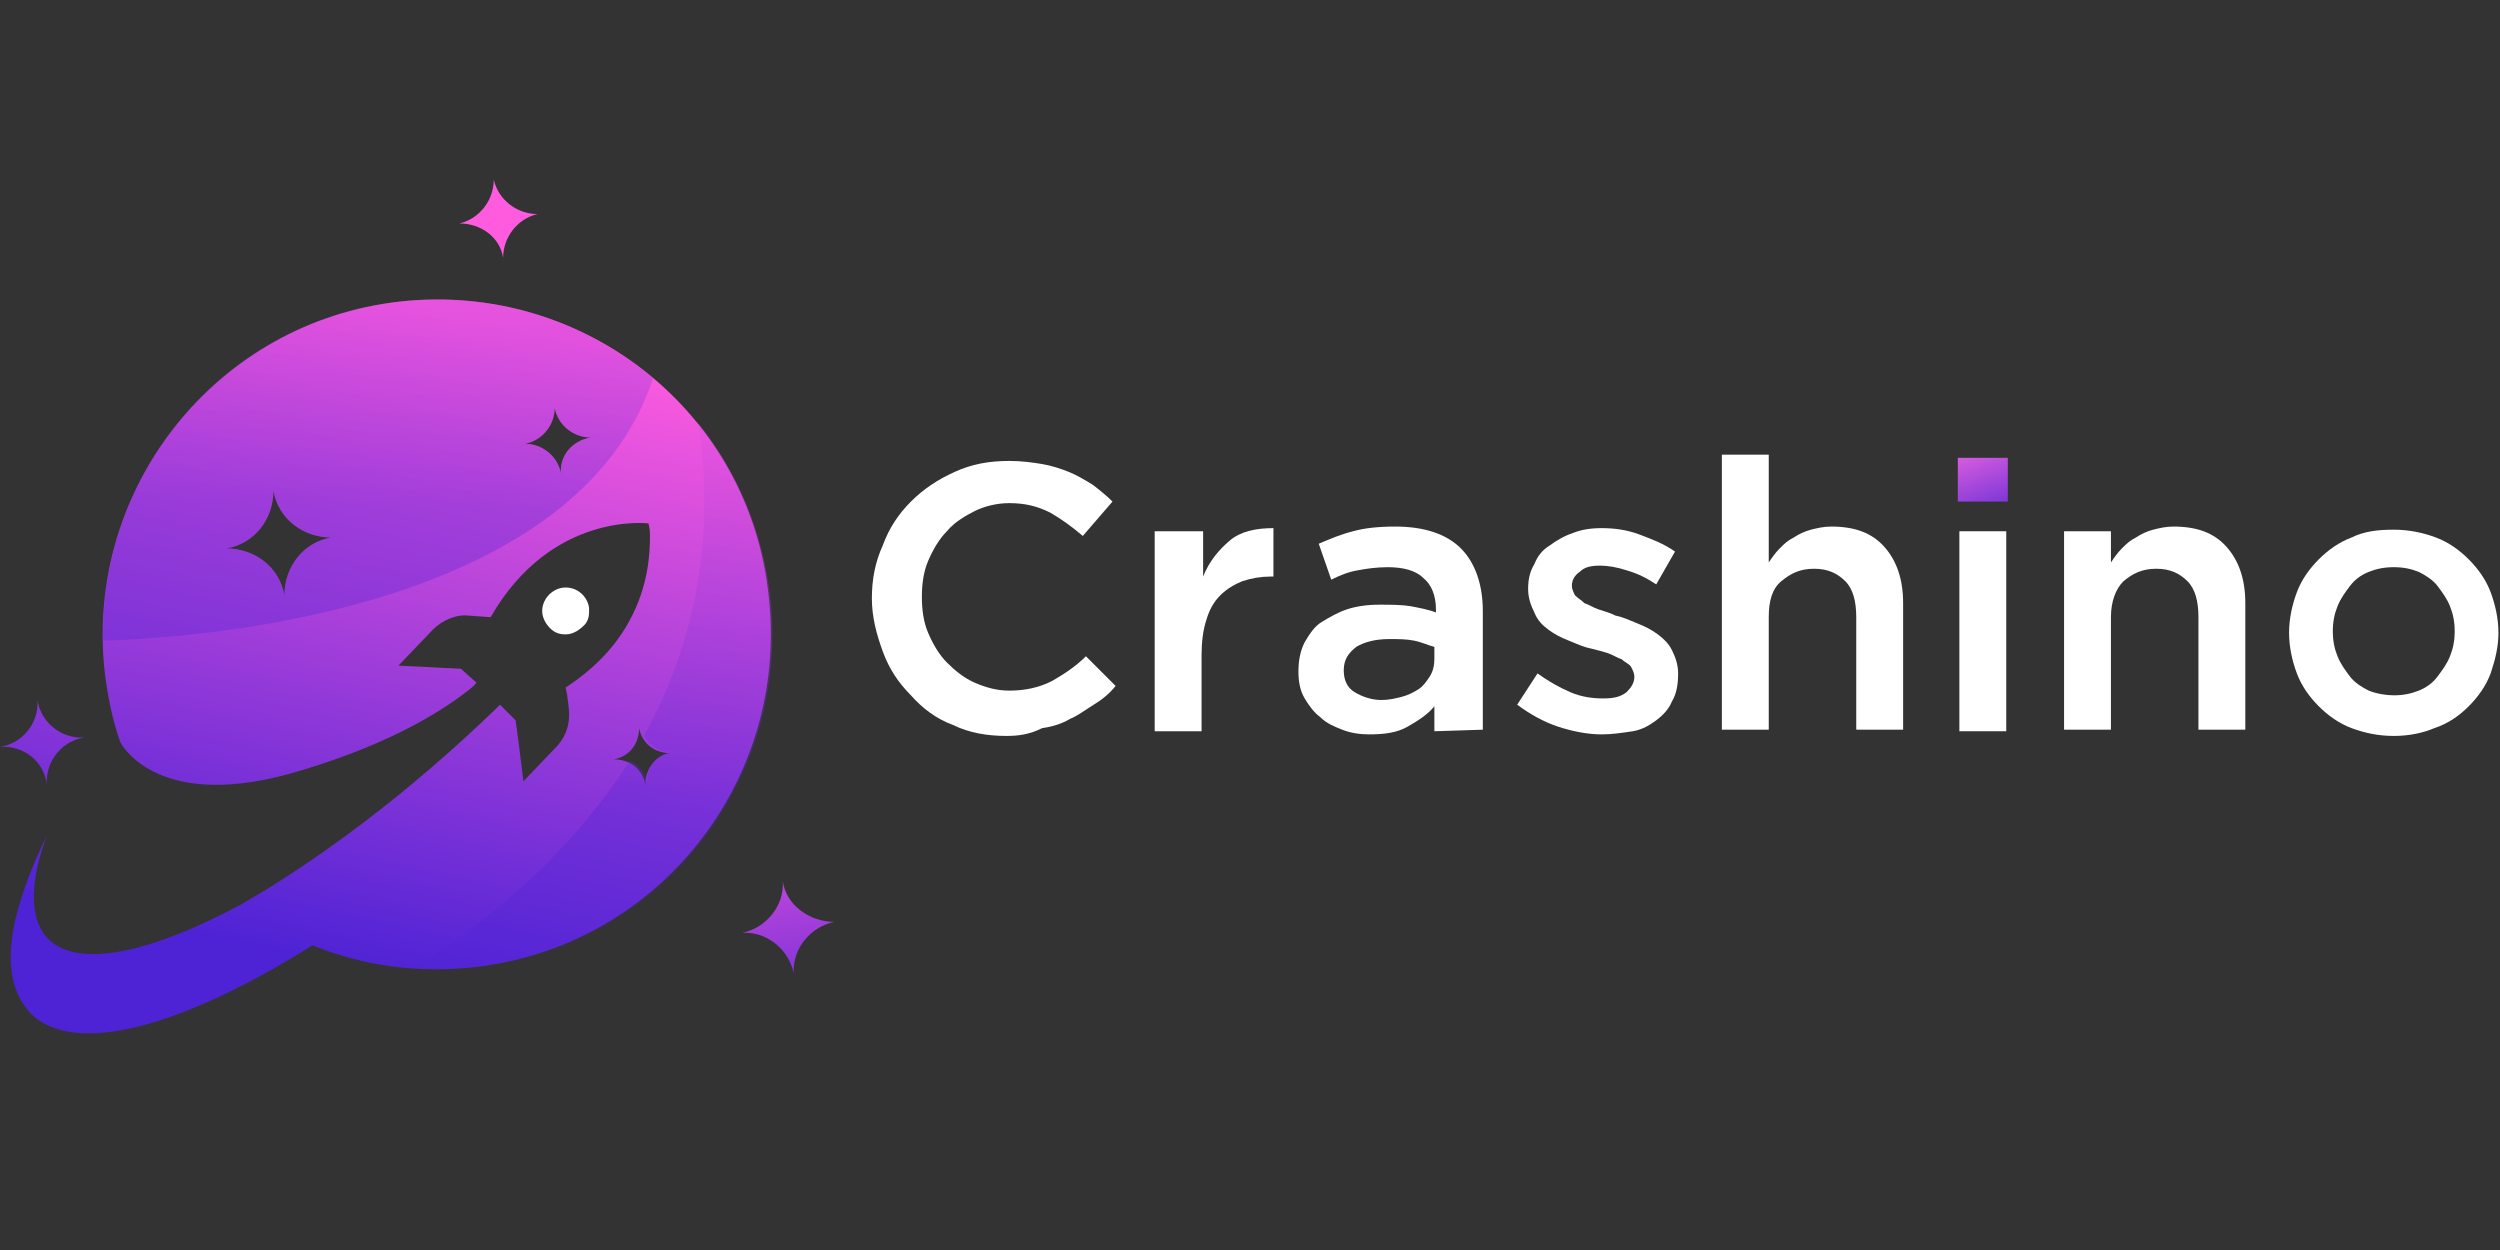<?xml version="1.0" encoding="UTF-8"?>
<!-- Generator: Adobe Illustrator 26.0.1, SVG Export Plug-In . SVG Version: 6.00 Build 0)  -->
<svg xmlns="http://www.w3.org/2000/svg" xmlns:xlink="http://www.w3.org/1999/xlink" version="1.1" id="Layer_1" x="0px" y="0px" viewBox="0 0 160 80" style="enable-background:new 0 0 160 80;" xml:space="preserve">
<rect x="0" y="0" width="160" height="80" fill="#333333" stroke="none"/>
<style type="text/css">
	.st0{fill:#FFFFFF;}
	.st1{fill:url(#SVGID_1_);}
	.st2{fill:none;}
	.st3{fill:url(#SVGID_00000174589884494364818800000008578930337541519746_);}
	.st4{fill:url(#SVGID_00000134248464935031322120000000045481118005115053_);}
	.st5{fill:url(#SVGID_00000120558919541103899900000006984313687214386337_);}
	.st6{fill:url(#SVGID_00000044142439932322874410000006294769341001990815_);}
	.st7{opacity:0.33;fill:url(#SVGID_00000080175410984561061330000010189987935645910177_);enable-background:new    ;}
	.st8{opacity:0.33;fill:url(#SVGID_00000064325067092249731470000010883655460690434480_);enable-background:new    ;}
</style>
<g>
	<path class="st0" d="M64.4,47.1c-1.2,0-2.4-0.2-3.4-0.7c-1.1-0.4-2-1.1-2.7-1.9c-0.8-0.8-1.4-1.7-1.8-2.8c-0.4-1.1-0.7-2.2-0.7-3.4   v0c0-1.2,0.2-2.3,0.7-3.4c0.4-1.1,1-2,1.8-2.8c0.8-0.8,1.7-1.4,2.8-1.9c1.1-0.5,2.2-0.7,3.5-0.7c0.8,0,1.5,0.1,2.1,0.2   c0.6,0.1,1.2,0.3,1.7,0.5c0.5,0.2,1,0.5,1.5,0.8c0.4,0.3,0.9,0.7,1.3,1.1l-1.9,2.2c-0.7-0.6-1.4-1.1-2.1-1.5   c-0.8-0.4-1.6-0.6-2.6-0.6c-0.8,0-1.6,0.2-2.2,0.5s-1.3,0.7-1.8,1.3c-0.5,0.5-0.9,1.2-1.2,1.9c-0.3,0.7-0.4,1.5-0.4,2.3v0   c0,0.8,0.1,1.6,0.4,2.3c0.3,0.7,0.7,1.4,1.2,1.9c0.5,0.5,1.1,1,1.8,1.3s1.4,0.5,2.2,0.5c1,0,1.9-0.2,2.7-0.6   c0.7-0.4,1.5-0.9,2.2-1.6l1.9,1.9c-0.4,0.5-0.9,0.9-1.4,1.2s-1,0.7-1.5,0.9c-0.5,0.3-1.1,0.5-1.8,0.6C65.9,47,65.2,47.1,64.4,47.1   L64.4,47.1z"></path>
	<path class="st0" d="M74,34h3v2.9c0.4-1,1-1.7,1.7-2.3c0.7-0.6,1.7-0.8,2.8-0.8v3.1h-0.2c-0.6,0-1.2,0.1-1.8,0.3   c-0.5,0.2-1,0.5-1.4,0.9c-0.4,0.4-0.7,0.9-0.9,1.6c-0.2,0.6-0.3,1.4-0.3,2.2v4.9h-3V34L74,34L74,34z"></path>
	<path class="st0" d="M91.8,46.8v-1.6c-0.4,0.5-1,0.9-1.7,1.3c-0.7,0.4-1.5,0.5-2.5,0.5c-0.6,0-1.2-0.1-1.7-0.3   c-0.5-0.2-1-0.4-1.4-0.8c-0.4-0.3-0.7-0.7-1-1.2c-0.3-0.5-0.4-1.1-0.4-1.7v0c0-0.7,0.1-1.3,0.4-1.9c0.3-0.5,0.6-1,1.1-1.3   c0.5-0.3,1-0.6,1.6-0.8c0.6-0.2,1.3-0.3,2.1-0.3c0.7,0,1.4,0,2,0.1c0.5,0.1,1.1,0.2,1.6,0.4v-0.2c0-0.9-0.3-1.6-0.8-2   c-0.5-0.5-1.3-0.7-2.3-0.7c-0.7,0-1.4,0.1-1.9,0.2c-0.6,0.1-1.1,0.3-1.7,0.6l-0.8-2.3c0.7-0.3,1.4-0.6,2.2-0.8   c0.7-0.2,1.6-0.3,2.7-0.3c1.9,0,3.3,0.5,4.2,1.4c0.9,0.9,1.4,2.3,1.4,4v7.6L91.8,46.8L91.8,46.8z M91.8,41.4   c-0.4-0.1-0.8-0.3-1.3-0.4c-0.5-0.1-1-0.1-1.6-0.1c-0.9,0-1.6,0.2-2.1,0.5c-0.5,0.4-0.8,0.8-0.8,1.5v0c0,0.6,0.2,1.1,0.7,1.4   s1.1,0.5,1.7,0.5c0.5,0,0.9-0.1,1.3-0.2c0.4-0.1,0.8-0.3,1.1-0.5s0.5-0.5,0.7-0.8c0.2-0.3,0.3-0.7,0.3-1.1L91.8,41.4L91.8,41.4   L91.8,41.4z"></path>
	<path class="st0" d="M102.5,47c-0.9,0-1.9-0.2-2.8-0.5c-0.9-0.3-1.8-0.8-2.6-1.4l1.3-2c0.7,0.5,1.4,0.9,2.1,1.2   c0.7,0.3,1.4,0.4,2.1,0.4s1.1-0.1,1.5-0.4c0.3-0.3,0.5-0.6,0.5-1v0c0-0.2-0.1-0.4-0.2-0.6c-0.1-0.2-0.4-0.3-0.6-0.5   c-0.3-0.1-0.6-0.3-0.9-0.4c-0.3-0.1-0.7-0.2-1.1-0.3c-0.5-0.1-0.9-0.3-1.4-0.5c-0.5-0.2-0.9-0.4-1.3-0.7c-0.4-0.3-0.7-0.6-0.9-1.1   c-0.2-0.4-0.4-0.9-0.4-1.5v0c0-0.6,0.1-1.1,0.4-1.6c0.2-0.5,0.5-0.9,1-1.2c0.4-0.3,0.9-0.6,1.5-0.8c0.5-0.2,1.1-0.3,1.8-0.3   c0.8,0,1.6,0.1,2.4,0.4c0.8,0.3,1.6,0.6,2.3,1.1l-1.2,2.1c-0.6-0.4-1.2-0.7-1.9-0.9c-0.6-0.2-1.2-0.3-1.7-0.3c-0.6,0-1,0.1-1.3,0.4   c-0.3,0.2-0.5,0.5-0.5,0.9v0c0,0.2,0.1,0.4,0.2,0.6c0.2,0.2,0.4,0.3,0.6,0.5c0.3,0.1,0.6,0.3,0.9,0.4c0.3,0.1,0.7,0.2,1.1,0.4   c0.5,0.1,0.9,0.3,1.4,0.5c0.5,0.2,0.9,0.4,1.3,0.7c0.4,0.3,0.7,0.6,0.9,1c0.2,0.4,0.4,0.9,0.4,1.5v0c0,0.7-0.1,1.3-0.4,1.8   c-0.2,0.5-0.6,0.9-1,1.2c-0.4,0.3-0.9,0.6-1.5,0.7C103.8,46.9,103.2,47,102.5,47L102.5,47z"></path>
	<path class="st0" d="M110.2,29.1h3V36c0.2-0.3,0.4-0.6,0.7-0.9c0.3-0.3,0.5-0.5,0.9-0.7c0.3-0.2,0.7-0.4,1.1-0.5   c0.4-0.1,0.8-0.2,1.3-0.2c1.5,0,2.6,0.4,3.4,1.3c0.8,0.9,1.2,2.1,1.2,3.6v8.1h-3v-7.2c0-1-0.2-1.8-0.7-2.3c-0.5-0.5-1.1-0.8-2-0.8   s-1.5,0.3-2.1,0.8s-0.8,1.3-0.8,2.3v7.2h-3L110.2,29.1L110.2,29.1L110.2,29.1z"></path>
	<g>
		<rect x="125.4" y="34" class="st0" width="3" height="12.8"></rect>
		
			<linearGradient id="SVGID_1_" gradientUnits="userSpaceOnUse" x1="126.024" y1="660.445" x2="128.207" y2="666.346" gradientTransform="matrix(1 0 0 1 0 -632)">
			<stop offset="0" style="stop-color:#E361DF"></stop>
			<stop offset="1" style="stop-color:#4E23D5"></stop>
		</linearGradient>
		<rect x="125.3" y="29.3" class="st1" width="3.2" height="2.8"></rect>
	</g>
	<path class="st0" d="M132.1,34h3v2c0.2-0.3,0.4-0.6,0.7-0.9c0.3-0.3,0.5-0.5,0.9-0.7c0.3-0.2,0.7-0.4,1.1-0.5   c0.4-0.1,0.8-0.2,1.3-0.2c1.5,0,2.6,0.4,3.4,1.3c0.8,0.9,1.2,2.1,1.2,3.6v8.1h-3v-7.2c0-1-0.2-1.8-0.7-2.3s-1.1-0.8-2-0.8   c-0.9,0-1.5,0.3-2.1,0.8c-0.5,0.5-0.8,1.3-0.8,2.3v7.2h-3L132.1,34L132.1,34L132.1,34z"></path>
	<path class="st0" d="M153.2,47.1c-1,0-1.9-0.2-2.7-0.5s-1.5-0.8-2.1-1.4c-0.6-0.6-1.1-1.3-1.4-2.1c-0.3-0.8-0.5-1.7-0.5-2.6v0   c0-0.9,0.2-1.8,0.5-2.6c0.3-0.8,0.8-1.5,1.4-2.1c0.6-0.6,1.3-1.1,2.1-1.4c0.8-0.4,1.7-0.5,2.7-0.5s1.9,0.2,2.7,0.5   c0.8,0.3,1.5,0.8,2.1,1.4c0.6,0.6,1.1,1.3,1.4,2.1c0.3,0.8,0.5,1.7,0.5,2.6v0c0,0.9-0.2,1.7-0.5,2.6c-0.3,0.8-0.8,1.5-1.4,2.1   c-0.6,0.6-1.3,1.1-2.2,1.4C155.1,46.9,154.2,47.1,153.2,47.1z M153.2,44.5c0.6,0,1.1-0.1,1.6-0.3c0.5-0.2,0.9-0.5,1.2-0.9   c0.3-0.4,0.6-0.8,0.8-1.3c0.2-0.5,0.3-1,0.3-1.6v0c0-0.6-0.1-1.1-0.3-1.6c-0.2-0.5-0.5-0.9-0.8-1.3c-0.3-0.4-0.8-0.7-1.2-0.9   c-0.5-0.2-1-0.3-1.6-0.3c-0.6,0-1.1,0.1-1.6,0.3c-0.5,0.2-0.9,0.5-1.2,0.9c-0.3,0.4-0.6,0.8-0.8,1.3c-0.2,0.5-0.3,1-0.3,1.6v0   c0,0.6,0.1,1.1,0.3,1.6c0.2,0.5,0.5,0.9,0.8,1.3c0.3,0.4,0.8,0.7,1.2,0.9C152.1,44.4,152.7,44.5,153.2,44.5z"></path>
</g>
<g>
	<g>
		<path class="st2" d="M17.5,31.4c0.1,1.8-1.2,3.4-3,3.7c1.8-0.1,3.4,1.2,3.7,3c-0.1-1.8,1.2-3.4,3-3.7    C19.4,34.4,17.8,33.2,17.5,31.4z"></path>
		<path class="st2" d="M40.9,46.5c0,1-0.7,1.8-1.6,2c1,0,1.8,0.7,2,1.6c0-1,0.7-1.8,1.6-2C42,48.2,41.1,47.5,40.9,46.5z"></path>
		<path class="st2" d="M35.4,26.1c0,1.1-0.8,2.1-1.9,2.3c1.1,0,2.1,0.8,2.3,1.9c0-1.1,0.8-2.1,1.9-2.3C36.6,28,35.6,27.2,35.4,26.1z    "></path>
		<g>
			
				<linearGradient id="SVGID_00000099660540484184144550000000923599758560399037_" gradientUnits="userSpaceOnUse" x1="31.866" y1="652.648" x2="22.812" y2="694.039" gradientTransform="matrix(1 0 0 1 0 -632)">
				<stop offset="0" style="stop-color:#FF5BDF"></stop>
				<stop offset="1" style="stop-color:#4E23D5"></stop>
			</linearGradient>
			<path style="fill:url(#SVGID_00000099660540484184144550000000923599758560399037_);" d="M25.6,19.3C13.9,20.6,5.4,31.2,6.7,43     c0.2,1.6,0.5,3.1,1,4.5c0.1,0.2,2.5,4.6,11.6,1.8c6-1.8,9.3-4,10.9-5.3c0.1-0.1,0.2-0.2,0.3-0.3l-1-0.9l-4-0.2l2.2-2.3     c0.6-0.6,1.5-1,2.3-0.9l1.4,0.1c3.9-6.8,10.1-6,10.1-6s0.1,0.3,0.1,0.8c0,1.1-0.1,3.2-1.3,5.4c-0.8,1.5-2.1,3-4.1,4.3l0.1,0.5     l0.1,0.8c0.1,0.9-0.1,1.7-0.7,2.4L33.5,50l-0.3-2.4L33,46.1l-1-1c-0.1,0.1-0.2,0.2-0.3,0.3c-5.6,5.4-11.4,9.7-16.3,12.5     C9.6,61,5,62,3.1,60.1c-0.1-0.1-0.3-0.3-0.4-0.5c-0.8-1.3-0.7-3.5,0.3-6.1c-0.9,1.8-1.5,3.4-1.9,4.9c-0.7,2.6-0.5,4.7,0.5,6     c0.1,0.1,0.2,0.3,0.3,0.4c2.8,2.9,9.8,0.9,18.1-4.3c3.2,1.3,6.7,1.8,10.3,1.4c11.8-1.3,20.2-11.9,18.9-23.7     C48,26.4,37.4,18,25.6,19.3L25.6,19.3z M18.2,38.1c-0.3-1.8-1.9-3-3.7-3c1.8-0.3,3-1.9,3-3.7c0.3,1.8,1.9,3,3.7,3     C19.4,34.7,18.2,36.3,18.2,38.1z M35.9,30.3c-0.2-1.1-1.2-1.9-2.3-1.9c1.1-0.2,1.9-1.2,1.9-2.3c0.2,1.1,1.2,1.9,2.3,1.9     C36.6,28.2,35.8,29.2,35.9,30.3z M41.3,50.2c-0.2-1-1-1.6-2-1.6c1-0.2,1.6-1,1.6-2c0.2,1,1,1.6,2,1.6     C42,48.3,41.3,49.2,41.3,50.2z"></path>
			
				<linearGradient id="SVGID_00000033332979667190169450000014545626582548848005_" gradientUnits="userSpaceOnUse" x1="48.675" y1="680.356" x2="51.887" y2="700.972" gradientTransform="matrix(1 0 0 1 0 -632)">
				<stop offset="0" style="stop-color:#FF5BDF"></stop>
				<stop offset="1" style="stop-color:#4E23D5"></stop>
			</linearGradient>
			<path style="fill:url(#SVGID_00000033332979667190169450000014545626582548848005_);" d="M50.1,56.4c0.1,1.6-1.1,3-2.6,3.3     c1.6-0.1,3,1.1,3.3,2.6c-0.1-1.6,1.1-3,2.6-3.3C51.8,59,50.3,57.9,50.1,56.4z"></path>
			
				<linearGradient id="SVGID_00000180352207417993090340000014547951027673724341_" gradientUnits="userSpaceOnUse" x1="30.305" y1="652.273" x2="18.471" y2="697.363" gradientTransform="matrix(1 0 0 1 0 -632)">
				<stop offset="0" style="stop-color:#FF5BDF"></stop>
				<stop offset="1" style="stop-color:#4E23D5"></stop>
			</linearGradient>
			<path style="fill:url(#SVGID_00000180352207417993090340000014547951027673724341_);" d="M32.2,16.5c0-1.3,0.9-2.5,2.2-2.8     c-1.3,0-2.5-0.9-2.8-2.2c0,1.3-0.9,2.5-2.2,2.8C30.8,14.3,32,15.2,32.2,16.5z"></path>
			
				<linearGradient id="SVGID_00000142139592696776085910000005747466584897578882_" gradientUnits="userSpaceOnUse" x1="11.165" y1="647.25" x2="-0.667" y2="692.34" gradientTransform="matrix(1 0 0 1 0 -632)">
				<stop offset="0" style="stop-color:#FF5BDF"></stop>
				<stop offset="1" style="stop-color:#4E23D5"></stop>
			</linearGradient>
			<path style="fill:url(#SVGID_00000142139592696776085910000005747466584897578882_);" d="M3,50.2c-0.1-1.5,1-2.8,2.4-3     c-1.5,0.1-2.8-1-3-2.4c0.1,1.5-1,2.8-2.4,3C1.5,47.7,2.8,48.7,3,50.2z"></path>
		</g>
		<path class="st0" d="M37.7,38.9c-0.1-0.7-0.7-1.3-1.5-1.3c-0.8,0-1.5,0.7-1.5,1.5c0,0.4,0.2,0.8,0.5,1.1c0.3,0.3,0.6,0.4,1,0.4h0    c0.5,0,0.9-0.3,1.2-0.6c0.2-0.2,0.3-0.5,0.3-0.8C37.7,38.9,37.7,38.9,37.7,38.9L37.7,38.9z"></path>
	</g>
	<g>
		
			<linearGradient id="SVGID_00000114037328068185376320000005562678465755538849_" gradientUnits="userSpaceOnUse" x1="24.562" y1="641.966" x2="24.199" y2="664.399" gradientTransform="matrix(1 0 0 1 0 -632)">
			<stop offset="0" style="stop-color:#FF5BDF"></stop>
			<stop offset="1" style="stop-color:#4E23D5"></stop>
		</linearGradient>
		<path style="opacity:0.33;fill:url(#SVGID_00000114037328068185376320000005562678465755538849_);enable-background:new    ;" d="    M41.8,24.2c-4.3-3.6-10.1-5.6-16.2-4.9C14.5,20.5,6.4,30,6.6,41C13.7,40.8,37,38.8,41.8,24.2z M18.2,38.1c-0.3-1.8-1.9-3-3.7-3    c1.8-0.3,3-1.9,3-3.7c0.3,1.8,1.9,3,3.7,3C19.4,34.7,18.2,36.3,18.2,38.1z M35.9,30.3c-0.2-1.1-1.2-1.9-2.3-1.9    c1.1-0.2,1.9-1.2,1.9-2.3c0.2,1.1,1.2,1.9,2.3,1.9C36.6,28.2,35.8,29.2,35.9,30.3z"></path>
		
			<linearGradient id="SVGID_00000021106166115399685210000004337482832949374614_" gradientUnits="userSpaceOnUse" x1="38.626" y1="652.322" x2="37.898" y2="683.608" gradientTransform="matrix(1 0 0 1 0 -632)">
			<stop offset="0" style="stop-color:#FF5BDF"></stop>
			<stop offset="1" style="stop-color:#4E23D5"></stop>
		</linearGradient>
		<path style="opacity:0.33;fill:url(#SVGID_00000021106166115399685210000004337482832949374614_);enable-background:new    ;" d="    M30.4,61.9c11.8-1.3,20.2-11.9,18.9-23.7c-0.5-4.2-2.1-8-4.6-11.1c1.2,8.1-0.6,14.8-3.5,20c0.4,0.6,1,1.1,1.8,1    c-1,0.2-1.6,1-1.6,2c-0.1-0.7-0.6-1.2-1.1-1.4C35.6,56,29.1,60.4,26.4,61.9C27.7,62,29,62,30.4,61.9L30.4,61.9z"></path>
	</g>
</g>
</svg>
